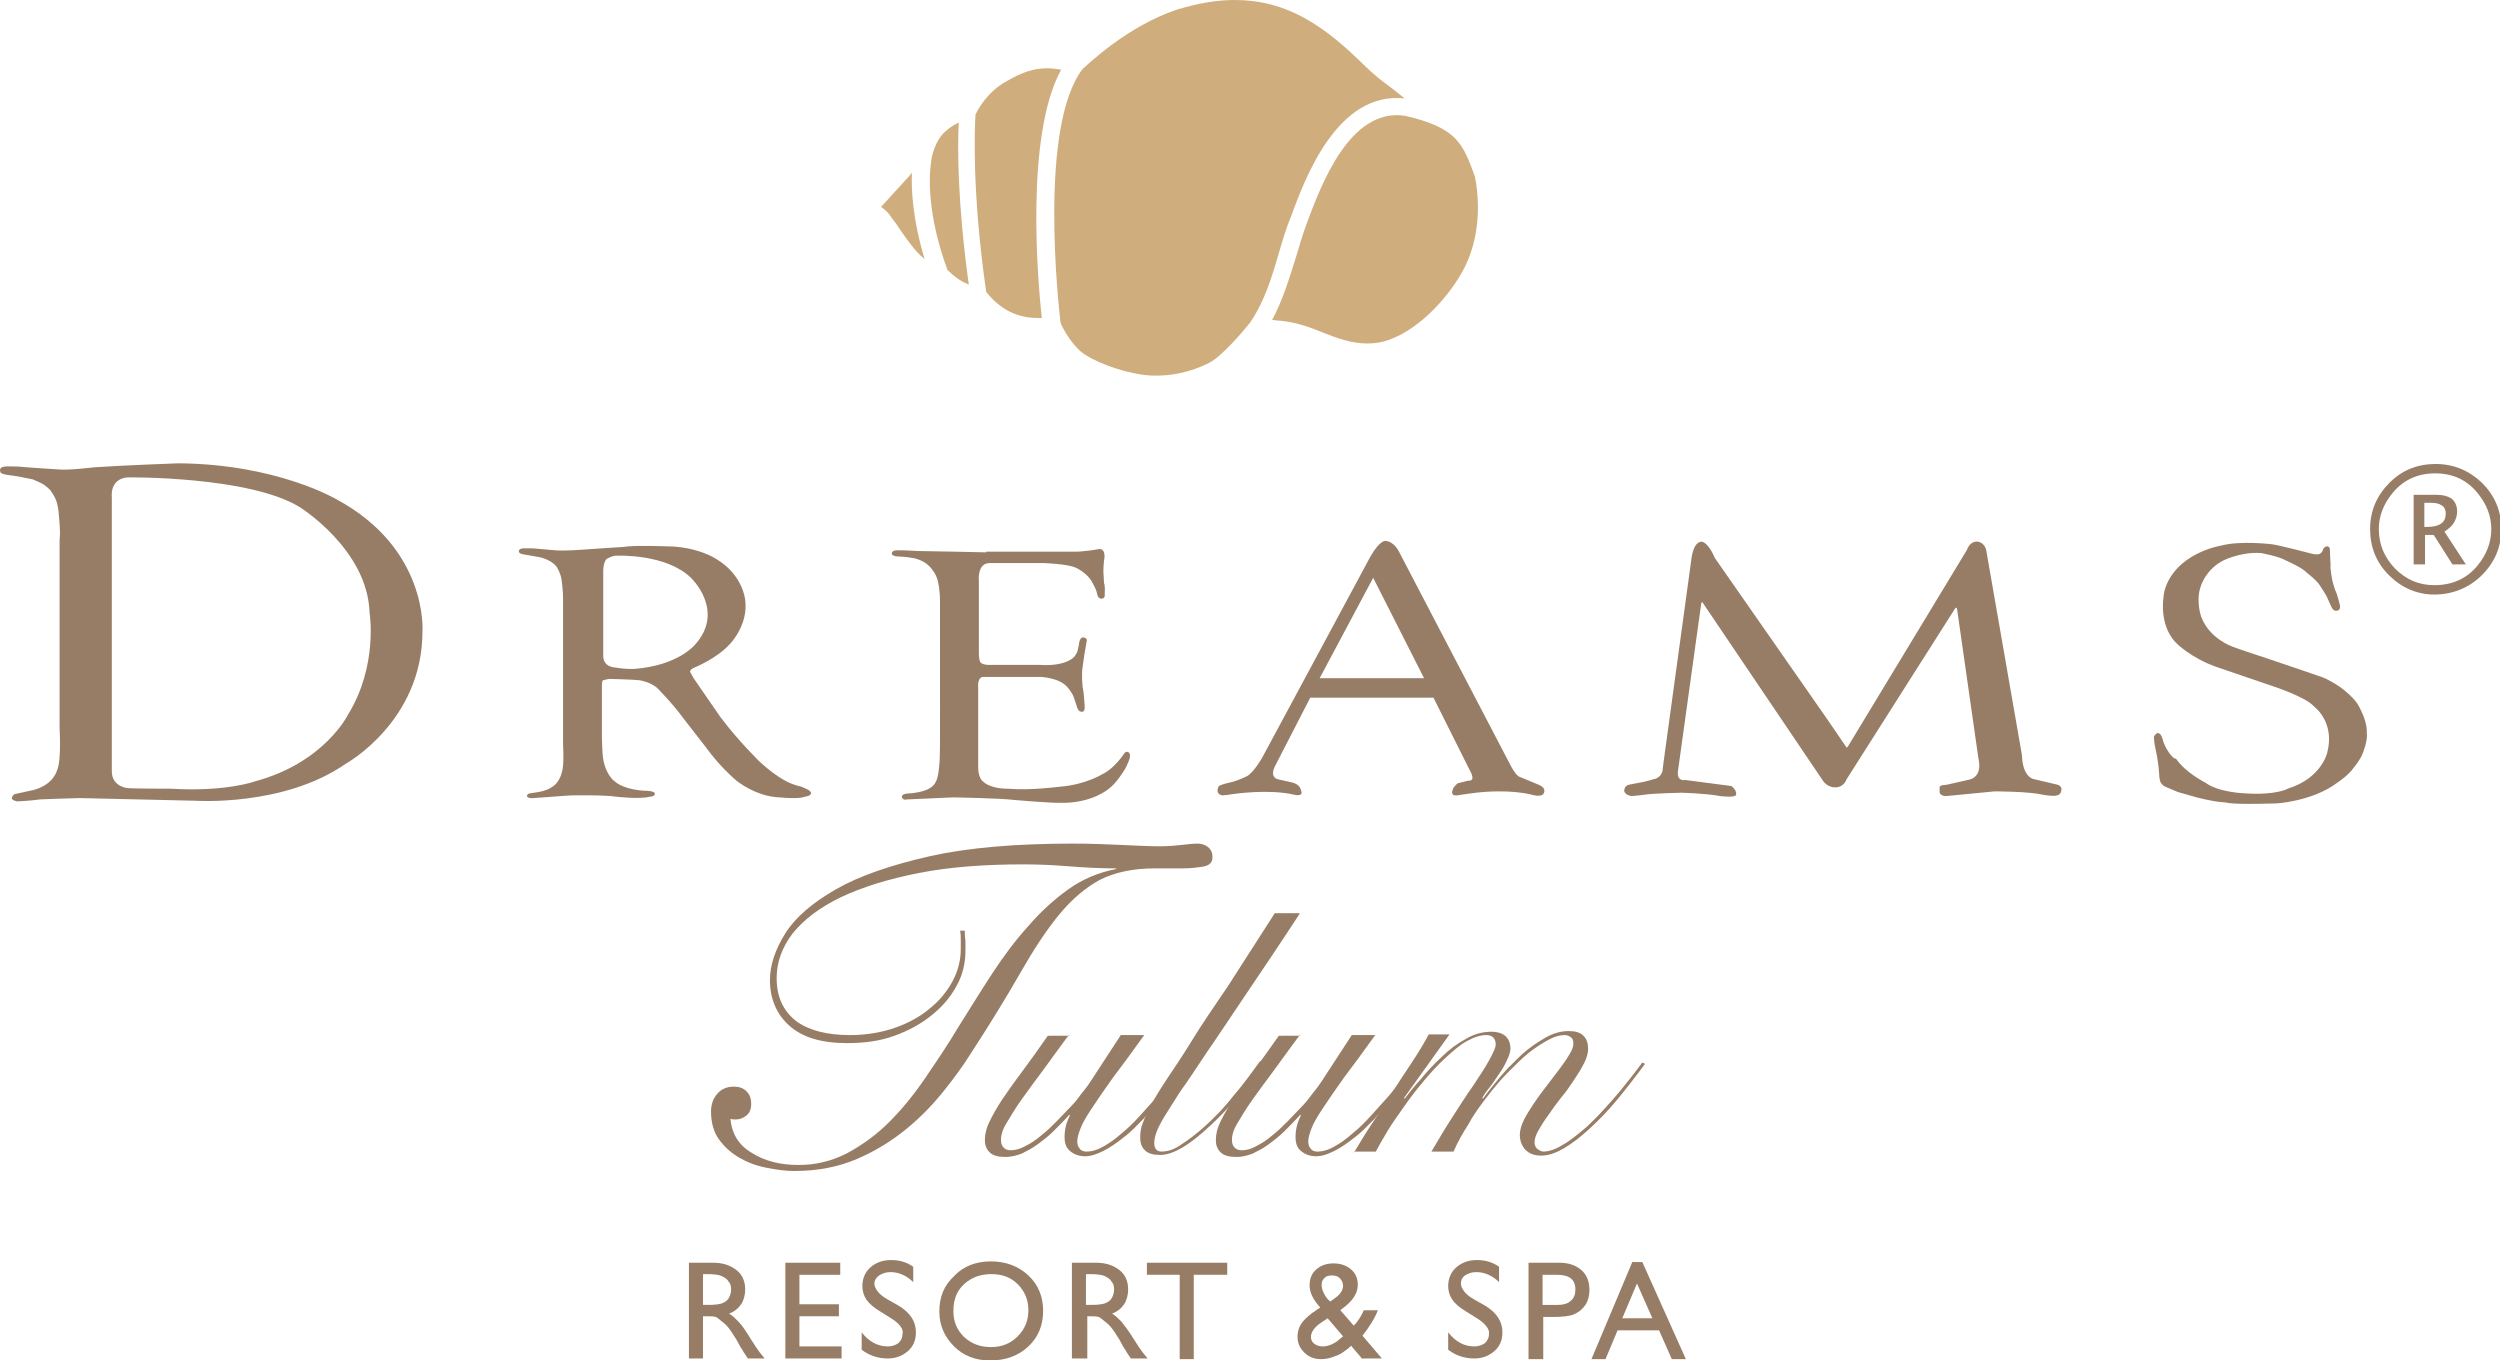 <?xml version="1.0" encoding="utf-8"?>
<!-- Generator: Adobe Illustrator 26.2.1, SVG Export Plug-In . SVG Version: 6.00 Build 0)  -->
<svg version="1.1" id="Logos" xmlns="http://www.w3.org/2000/svg" xmlns:xlink="http://www.w3.org/1999/xlink" x="0px" y="0px"
	 viewBox="0 0 373.4 203.2" style="enable-background:new 0 0 373.4 203.2;" xml:space="preserve">
<style type="text/css">
	.st0{fill:#977D65;}
	.st1{fill:#D0AD7C;}
</style>
<g>
	<path class="st0" d="M147.3,82.5c0,0-8.9-0.2-10.2-0.2c0,0-1.8-0.1-2-0.1c-0.2,0-0.9,0-0.9,0s-0.9-0.1-1,0.4c0,0-0.1,0.4,0.7,0.5
		c0,0,1.9,0.1,2.1,0.2c0,0,1.9,0.1,3.1,1.6c0,0,0.8,0.9,1,2c0,0,0.3,1.1,0.3,3V110c0,0,0,3.7-0.1,4.1c0,0-0.1,2.1-0.6,2.8
		c0,0-0.4,1-2.4,1.4c0,0-1,0.2-1.5,0.2c0,0-1.1,0-1.1,0.5c0,0,0.1,0.6,0.8,0.4l6.8-0.3c0,0,7,0.1,9.4,0.4c0,0,5.8,0.5,6.9,0.4
		c0,0,3.4,0.2,6.3-1.6c0,0,1.1-0.6,2-1.8c0,0,1.2-1.5,1.5-2.4c0,0,0.7-1.3,0.2-1.7c0,0-0.4-0.4-0.8,0.3c0,0-1.4,2.1-3.1,2.9
		c0,0-2.5,1.6-6.4,1.9c0,0-4.5,0.6-7.7,0.3c0,0-2.6,0.1-3.8-1.1c0,0-0.8-0.5-0.7-2.6v-11.4c0,0-0.2-1.7,0.9-1.6l8.4,0
		c0,0,2.8,0.1,4,1.5c0,0,0.8,0.9,1,1.6l0.4,1.2c0,0,0.2,1,0.8,0.9c0,0,0.5,0.1,0.4-0.9c0,0-0.1-2-0.3-2.8c0,0-0.2-1.9,0-3l0.3-2.1
		c0,0,0.3-1.6,0.3-1.7c0,0,0.2-0.5-0.5-0.6c0,0-0.4-0.1-0.6,0.7c0,0-0.2,1.6-0.5,1.8c0,0-0.2,0.7-1.6,1.2c0,0-1.4,0.6-3.9,0.4h-7.1
		c0,0-1.1,0.1-1.6-0.3c0,0-0.3-0.2-0.3-1.5l0-10.7c0,0-0.3-2.7,1.6-2.7l8.1,0c0,0,3.5,0.1,4.8,0.7c0,0,1.8,0.8,2.5,2.3
		c0,0,0.5,0.9,0.6,1.3c0,0,0.1,1.1,0.7,1c0,0,0.6,0.1,0.5-0.7c0,0,0.1-1.1-0.1-1.6c0,0-0.1-1.6-0.1-1.7c0,0,0-0.9,0.1-1.7
		c0,0,0.4-1.7-0.7-1.7c0,0-1.7,0.3-2.2,0.3c0,0-0.4,0.1-1.7,0.1H147.3"/>
	<path class="st0" d="M87,82.1c1.1-0.1,6-0.4,6-0.4c1.8-0.3,6.5-0.1,6.5-0.1c4.7,0,7.5,1.9,7.5,1.9c4,2.4,4.3,6.1,4.3,6.1
		c0.5,3.7-2.2,6.5-2.2,6.5c-2,2.3-5.6,3.7-5.6,3.7c-0.6,0.4-0.4,0.6-0.4,0.6l0.5,0.9l4,5.8c2.7,3.6,5.9,6.7,5.9,6.7
		c2.7,2.5,4.6,3.2,4.6,3.2c0.7,0.3,1.6,0.5,1.6,0.5l0.9,0.4c0.9,0.5,0.4,0.8,0.4,0.8c-0.1,0.2-0.8,0.3-0.8,0.3
		c-0.5,0.2-1.2,0.2-1.8,0.2c-1,0-1.9-0.1-1.9-0.1c-3.6-0.1-6.5-2.5-6.5-2.5c-2.6-2.2-4.5-4.9-4.5-4.9l-3.5-4.5
		c-1.5-2.1-3.9-4.5-3.9-4.5c-1.1-0.9-2.6-1.1-2.6-1.1c-0.7-0.1-4.4-0.2-4.4-0.2c-0.3,0-1,0.2-1,0.2c-0.2,0-0.2,0.7-0.2,0.7v7.9
		c0,0.5,0.1,2.3,0.1,2.3c0.2,3.1,1.8,4.2,1.8,4.2c1.5,1.3,4.4,1.4,4.4,1.4c1.6,0,1.6,0.4,1.6,0.4c0.1,0.5-0.8,0.5-0.8,0.5
		c-1.4,0.4-4.9,0-4.9,0c-1.8-0.3-6.9-0.2-6.9-0.2l-5.5,0.4c-0.9,0.1-1-0.3-1-0.3c0-0.3,0.4-0.4,0.4-0.4l1.3-0.2
		c1.2-0.2,1.8-0.6,1.8-0.6c1.4-0.7,1.7-2.3,1.7-2.3c0.4-1,0.2-4.2,0.2-4.2l0-21.9c0-1.1-0.2-2.5-0.2-2.5c-0.1-1.2-0.8-2.2-0.8-2.2
		c-0.9-1.1-2.6-1.4-2.6-1.4c-0.5-0.1-2.3-0.4-2.3-0.4c-0.8-0.1-0.7-0.5-0.7-0.5c0-0.4,0.7-0.4,0.7-0.4l1.4,0l3.4,0.3
		C84.4,82.3,87,82.1,87,82.1 M90.1,97.8c-0.1,1.9,1.8,1.9,1.8,1.9c1.7,0.3,2.9,0.2,2.9,0.2c6.5-0.5,9-3.6,9-3.6
		c4.6-5.1-0.6-10-0.6-10C99.5,82.7,92.3,83,92.3,83c-0.8-0.1-1.7,0.5-1.7,0.5c-0.6,0.6-0.5,2.2-0.5,2.2V97.8z"/>
	<path class="st0" d="M8.7,76l-0.2-0.9c-0.2-0.8-0.8-1.6-0.8-1.6c-0.2-0.5-1.3-1.2-1.3-1.2c-0.1-0.1-1.5-0.7-1.5-0.7l-1.5-0.3
		l-1.1-0.2l-1.4-0.2c0,0,0.6,0.1,0,0c-0.6-0.1-0.8-0.3-0.8-0.3c-0.4-0.9,0.6-0.9,0.6-0.9c0.2-0.1,2.2,0,2.2,0
		c0.8,0.1,5.6,0.4,5.6,0.4c1.6,0.2,5.5-0.3,5.5-0.3c4.4-0.3,12.6-0.6,12.6-0.6c14.8,0.1,23.7,5.4,23.7,5.4
		c13.7,7.4,12.8,19.7,12.8,19.7c0,13.5-11.5,19.8-11.5,19.8c-9.2,6.4-22.4,5.5-22.4,5.5l-17.3-0.4c-0.9,0-5.9,0.2-5.9,0.2
		c-1.4,0.2-3.4,0.3-3.4,0.3c-1.6-0.3-0.4-1.1-0.4-1.1l2.8-0.6c3-0.8,3.5-2.9,3.5-2.9c0.8-1.6,0.3-7.5,0.4-6.5V80.6
		C9.1,79.5,8.7,76,8.7,76 M16.7,115.2c0,2.3,2.3,2.5,2.3,2.5c0.5,0.1,6.5,0.1,6.5,0.1c8.3,0.5,12.6-1.1,12.6-1.1
		c10.4-2.8,13.9-10,13.9-10c4.5-7.3,3.2-15.2,3.2-15.2C54.9,82,44.7,75.7,44.7,75.7c-7.6-4.6-25.6-4.4-25.6-4.4
		c-2.8,0.2-2.4,3-2.4,3L16.7,115.2z"/>
	<path class="st0" d="M204.7,83.1c1.5-2.6,2.3-2.3,2.3-2.3c1.2,0.1,1.9,1.5,1.9,1.5l16.5,31.6c1,2,1.5,2.1,1.5,2.1l2.9,1.2
		c1.4,0.6,0.7,1.4,0.7,1.4c-0.4,0.5-1.7,0.1-1.7,0.1c-3.2-0.8-7.3-0.4-7.3-0.4c-0.6,0-3.9,0.5-3.9,0.5c-1.1,0.1-0.6-0.9-0.6-0.9
		c0.1-0.4,0.7-0.9,0.7-0.9l1.6-0.4c1.2,0.1,0.3-1.4,0.3-1.4l-5.5-11l-18.4,0l-5.3,10.3c-0.8,1.7,0.5,1.9,0.5,1.9l2.2,0.5
		c1.1,0.3,1.2,1.1,1.2,1.1c0.5,1.1-1,0.7-1,0.7c-3.8-0.9-9.1-0.1-9.1-0.1c-0.5,0.1-1.6,0.2-1.6,0.2c-1.2-0.2-0.6-1.3-0.6-1.3
		c0.1-0.3,1.6-0.6,1.6-0.6c1.4-0.3,2.7-1,2.7-1c1-0.6,2.2-2.7,2.2-2.7L204.7,83.1 M197.1,101.3h15.6l-7.6-15L197.1,101.3z"/>
	<path class="st0" d="M254.2,80.9c-1.4,0-1.6,2.8-1.6,2.8l-4.1,29.9l-0.2,1.6c-0.3,1.1-1.4,1.2-1.4,1.2c-0.2,0.1-1.5,0.4-1.5,0.4
		l-2.1,0.4c-0.8,0.2-0.7,1-0.7,1c0.2,0.6,1.1,0.7,1.1,0.7c0.3,0,1.9-0.2,1.9-0.2c1.1-0.2,5.5-0.3,5.5-0.3s3.8,0.1,5.8,0.5
		c0,0,2.3,0.3,2.4-0.2c0,0,0.2-0.6-0.7-1.3l-6.9-0.9c0,0-1.2,0.3-1.1-1.2l3.5-25.2c0,0,0.1-0.3,0.2-0.1l17.9,26.5
		c0,0,0.6,1.1,1.9,1.1c0,0,1.2,0.1,1.7-1.2L292,90.9c0,0,0.3-0.3,0.3,0l3.2,22.4c0,0,0.8,2.8-1.6,3.2l-3.1,0.7l-0.8,0.1
		c0,0-0.2,0.1-0.3,0.2l0,0.8c0,0,0,0.6,1,0.6l7.2-0.7c0,0,5.2,0,7.2,0.5c0,0,1.7,0.3,2.1,0.1c0,0,0.7,0,0.7-1c0,0,0-0.4-0.6-0.6
		l-3.4-0.8c0,0-1.8-0.1-1.9-3.6l-5.3-30.4c0,0-0.1-1.3-1.3-1.5c0,0-1.1-0.2-1.6,1.2L276,111.5c0,0-0.2,0.3-0.3,0l-2.8-4.1
		l-16.8-24.1C256.1,83.3,255.3,81.2,254.2,80.9"/>
</g>
<path class="st0" d="M102.9,203v-14.4h3.6c1.5,0,2.6,0.4,3.5,1.1c0.9,0.7,1.3,1.7,1.3,2.9c0,0.8-0.2,1.6-0.6,2.2
	c-0.4,0.6-1,1.1-1.8,1.4c0.5,0.3,0.9,0.7,1.4,1.2s1.1,1.4,1.9,2.7c0.5,0.8,0.9,1.4,1.2,1.8l0.8,1h-2.5l-0.6-0.9c0,0-0.1-0.1-0.1-0.2
	l-0.4-0.6l-0.6-1.1l-0.7-1.1c-0.4-0.6-0.8-1.1-1.2-1.4c-0.4-0.3-0.7-0.6-1-0.8c-0.3-0.2-0.8-0.2-1.4-0.2H105v6.3H102.9z
	 M105.6,190.3H105v4.6h0.8c1,0,1.8-0.1,2.2-0.3c0.4-0.2,0.7-0.4,0.9-0.8c0.2-0.4,0.3-0.8,0.3-1.2c0-0.5-0.1-0.9-0.4-1.2
	c-0.2-0.4-0.6-0.6-1-0.8S106.6,190.3,105.6,190.3z"/>
<path class="st0" d="M117.3,188.6h8.2v1.8h-6.1v4.4h5.9v1.8h-5.9v4.5h6.3v1.8h-8.4V188.6z"/>
<path class="st0" d="M133.1,196.9l-1.6-1c-1-0.6-1.7-1.2-2.1-1.8c-0.4-0.6-0.6-1.3-0.6-2c0-1.1,0.4-2.1,1.2-2.8
	c0.8-0.7,1.8-1.1,3.1-1.1c1.2,0,2.3,0.3,3.3,1v2.3c-1-1-2.2-1.5-3.4-1.5c-0.7,0-1.2,0.2-1.7,0.5c-0.4,0.3-0.7,0.7-0.7,1.2
	c0,0.4,0.2,0.8,0.5,1.2c0.3,0.4,0.8,0.8,1.5,1.2l1.6,0.9c1.8,1.1,2.6,2.4,2.6,4c0,1.2-0.4,2.1-1.2,2.8c-0.8,0.7-1.8,1.1-3,1.1
	c-1.4,0-2.7-0.4-3.9-1.3v-2.6c1.1,1.4,2.4,2.1,3.9,2.1c0.6,0,1.2-0.2,1.6-0.5c0.4-0.4,0.6-0.8,0.6-1.4
	C135,198.6,134.4,197.7,133.1,196.9z"/>
<path class="st0" d="M148,188.4c2.2,0,4.1,0.7,5.6,2.1c1.5,1.4,2.2,3.2,2.2,5.3s-0.7,3.9-2.2,5.3c-1.5,1.4-3.4,2.1-5.7,2.1
	c-2.2,0-4-0.7-5.4-2.1c-1.4-1.4-2.2-3.1-2.2-5.2c0-2.2,0.7-3.9,2.2-5.3C143.9,189.1,145.8,188.4,148,188.4z M148.1,190.3
	c-1.7,0-3,0.5-4.1,1.5c-1.1,1-1.6,2.3-1.6,4c0,1.6,0.5,2.8,1.6,3.9c1.1,1,2.4,1.5,4,1.5c1.6,0,2.9-0.5,4-1.6
	c1.1-1.1,1.6-2.4,1.6-3.9c0-1.5-0.5-2.8-1.6-3.9C151,190.8,149.7,190.3,148.1,190.3z"/>
<path class="st0" d="M160.1,203v-14.4h3.6c1.5,0,2.6,0.4,3.5,1.1c0.9,0.7,1.3,1.7,1.3,2.9c0,0.8-0.2,1.6-0.6,2.2
	c-0.4,0.6-1,1.1-1.8,1.4c0.5,0.3,0.9,0.7,1.4,1.2c0.4,0.5,1.1,1.4,1.9,2.7c0.5,0.8,0.9,1.4,1.2,1.8l0.8,1h-2.5l-0.6-0.9
	c0,0-0.1-0.1-0.1-0.2l-0.4-0.6l-0.6-1.1l-0.7-1.1c-0.4-0.6-0.8-1.1-1.2-1.4c-0.4-0.3-0.7-0.6-1-0.8c-0.3-0.2-0.8-0.2-1.4-0.2h-0.5
	v6.3H160.1z M162.8,190.3h-0.6v4.6h0.8c1,0,1.8-0.1,2.2-0.3c0.4-0.2,0.7-0.4,0.9-0.8c0.2-0.4,0.3-0.8,0.3-1.2c0-0.5-0.1-0.9-0.4-1.2
	c-0.2-0.4-0.6-0.6-1-0.8S163.8,190.3,162.8,190.3z"/>
<path class="st0" d="M171.3,188.6h12v1.8h-5V203h-2.1v-12.6h-4.9V188.6z"/>
<path class="st0" d="M203.5,203l-1.7-2c-0.1,0.1-0.4,0.4-0.7,0.6l0,0c-0.5,0.4-1.1,0.8-1.8,1c-0.7,0.3-1.4,0.4-2,0.4
	c-1,0-1.8-0.3-2.5-1c-0.7-0.7-1-1.4-1-2.4c0-0.7,0.2-1.3,0.5-1.8c0.3-0.5,0.9-1.1,1.7-1.7l0,0c0.5-0.3,0.8-0.6,1.2-0.8
	c-1.1-1.2-1.6-2.3-1.6-3.3c0-1,0.3-1.8,1-2.4c0.7-0.6,1.5-0.9,2.6-0.9c1,0,1.9,0.3,2.6,0.9s1,1.4,1,2.3c0,1.3-0.8,2.5-2.5,3.7
	l-0.1,0.1l2,2.3c0.6-0.6,1.1-1.4,1.5-2.3h2.1c-0.5,1.3-1.3,2.5-2.3,3.8l2.9,3.4H203.5z M200.1,200l0.5-0.4l-2.3-2.7l-0.9,0.6
	c-1.1,0.7-1.6,1.5-1.6,2.2c0,0.4,0.2,0.8,0.5,1c0.4,0.3,0.8,0.4,1.3,0.4c0.4,0,0.8-0.1,1.3-0.3C199.3,200.6,199.7,200.4,200.1,200z
	 M198.7,194.4l0.8-0.6c0.7-0.5,1.1-1.1,1.1-1.8c0-0.4-0.2-0.8-0.5-1.1c-0.3-0.3-0.7-0.4-1.2-0.4c-0.5,0-0.8,0.1-1.1,0.4
	c-0.3,0.3-0.4,0.6-0.4,1c0,0.4,0.1,0.8,0.3,1.2C198,193.7,198.3,194.1,198.7,194.4z"/>
<path class="st0" d="M220.6,196.9l-1.6-1c-1-0.6-1.7-1.2-2.1-1.8c-0.4-0.6-0.6-1.3-0.6-2c0-1.1,0.4-2.1,1.2-2.8
	c0.8-0.7,1.8-1.1,3.1-1.1c1.2,0,2.3,0.3,3.3,1v2.3c-1-1-2.2-1.5-3.4-1.5c-0.7,0-1.2,0.2-1.7,0.5c-0.4,0.3-0.6,0.7-0.6,1.2
	c0,0.4,0.2,0.8,0.5,1.2c0.3,0.4,0.8,0.8,1.5,1.2l1.6,0.9c1.8,1.1,2.6,2.4,2.6,4c0,1.2-0.4,2.1-1.2,2.8c-0.8,0.7-1.8,1.1-3,1.1
	c-1.4,0-2.7-0.4-3.9-1.3v-2.6c1.1,1.4,2.4,2.1,3.9,2.1c0.6,0,1.2-0.2,1.6-0.5c0.4-0.4,0.6-0.8,0.6-1.4
	C222.5,198.6,221.9,197.7,220.6,196.9z"/>
<path class="st0" d="M228.3,203v-14.4h4.6c1.4,0,2.5,0.4,3.3,1.1c0.8,0.7,1.2,1.7,1.2,3c0,0.8-0.2,1.6-0.6,2.2
	c-0.4,0.6-1,1.1-1.7,1.4c-0.7,0.3-1.8,0.4-3.1,0.4h-1.5v6.3H228.3z M232.5,190.4h-2.1v4.5h2.3c0.8,0,1.5-0.2,1.9-0.6
	c0.5-0.4,0.7-1,0.7-1.7C235.3,191.1,234.4,190.4,232.5,190.4z"/>
<path class="st0" d="M243.8,188.5h1.5l6.5,14.5h-2.1l-1.9-4.3h-6.2l-1.8,4.3h-2.1L243.8,188.5z M246.8,196.9l-2.3-5.2l-2.2,5.2
	H246.8z"/>
<path class="st0" d="M144.1,139.4c0,0.5,0.1,0.9,0.1,1.3s0,0.8,0,1.3c0,1.8-0.4,3.6-1.3,5.2c-0.9,1.7-2.1,3.1-3.7,4.4
	c-1.6,1.3-3.4,2.3-5.6,3.1c-2.2,0.8-4.5,1.1-7.1,1.1c-3.9,0-6.7-0.9-8.6-2.6c-1.9-1.7-2.9-4-2.9-6.8c0-2.3,0.8-4.6,2.3-7
	c1.5-2.4,4.1-4.6,7.6-6.6s8.2-3.6,13.9-4.9c5.8-1.3,12.9-1.9,21.5-1.9c2.6,0,5,0.1,7.2,0.2c2.2,0.1,4,0.2,5.6,0.2
	c1.4,0,2.5-0.1,3.4-0.2c0.9-0.1,1.7-0.2,2.4-0.2c0.6,0,1.1,0.2,1.5,0.5c0.5,0.4,0.7,0.9,0.7,1.5c0,0.4-0.1,0.8-0.4,1
	c-0.3,0.3-0.7,0.4-1.4,0.5c-0.7,0.1-1.5,0.2-2.6,0.2c-1.1,0-2.5,0-4.2,0c-3.3,0-6,0.6-8.2,1.7c-2.2,1.2-4.2,2.9-6.1,5.2
	c-1.9,2.3-3.8,5.2-5.8,8.7c-2,3.5-4.5,7.6-7.5,12.2c-1,1.6-2.3,3.4-3.9,5.4c-1.6,2-3.4,3.9-5.6,5.7c-2.2,1.8-4.6,3.3-7.4,4.5
	c-2.8,1.2-5.9,1.8-9.4,1.8c-1.3,0-2.7-0.2-4.2-0.5c-1.5-0.3-2.8-0.8-4-1.5c-1.2-0.7-2.2-1.6-3-2.7c-0.8-1.1-1.2-2.5-1.2-4.2
	c0-1,0.3-1.9,0.9-2.6c0.6-0.7,1.4-1.1,2.5-1.1c0.8,0,1.4,0.2,1.9,0.7c0.5,0.5,0.7,1.1,0.7,1.9c0,0.7-0.2,1.3-0.7,1.7
	c-0.5,0.4-1,0.6-1.6,0.6c-0.3,0-0.6,0-0.8-0.1c0.2,2.3,1.3,4,3.2,5.1c1.9,1.2,4.2,1.8,7,1.8c2.6,0,5-0.6,7.3-1.8
	c2.2-1.2,4.3-2.7,6.2-4.6c1.9-1.9,3.7-4.1,5.4-6.6c1.7-2.5,3.4-5,5-7.7c1.7-2.7,3.3-5.3,5-7.9c1.7-2.6,3.5-5,5.4-7.1
	c1.9-2.2,3.9-4,6-5.5c2.1-1.5,4.5-2.5,7.1-3v-0.1c-2.1,0-4.4-0.1-6.9-0.3c-2.5-0.2-4.8-0.3-6.9-0.3c-5.9,0-11.2,0.4-15.7,1.3
	c-4.6,0.9-8.4,2.1-11.6,3.6c-3.1,1.5-5.5,3.3-7.2,5.4c-1.6,2.1-2.4,4.3-2.4,6.7c0,2.8,1,4.9,2.9,6.4c1.9,1.4,4.6,2.1,8.1,2.1
	c2.4,0,4.7-0.4,6.7-1.1c2-0.7,3.8-1.7,5.2-2.9c1.5-1.2,2.6-2.6,3.4-4.1c0.8-1.5,1.2-3.1,1.2-4.8c0-0.5,0-0.9,0-1.3
	c0-0.5,0-0.9-0.1-1.4H144.1z"/>
<path class="st0" d="M159.7,154.5c-1.3,1.8-2.6,3.5-3.8,5.2c-1.2,1.6-2.3,3.1-3.3,4.5c-1,1.4-1.7,2.6-2.3,3.6s-0.8,1.8-0.8,2.4
	c0,0.5,0.1,0.9,0.4,1.2c0.3,0.3,0.6,0.4,1.1,0.4c0.6,0,1.4-0.2,2.1-0.6c0.8-0.4,1.6-0.9,2.4-1.6c0.8-0.6,1.6-1.4,2.4-2.2
	c0.8-0.8,1.5-1.6,2.2-2.3s1.2-1.5,1.7-2.1c0.5-0.6,0.9-1.2,1.1-1.5l4.5-6.9h3.5c-1.8,2.5-3.4,4.7-4.7,6.4c-1.3,1.8-2.3,3.3-3.1,4.5
	c-0.8,1.2-1.4,2.2-1.7,3c-0.3,0.8-0.5,1.4-0.5,2c0,0.4,0.1,0.8,0.4,1.1c0.2,0.3,0.6,0.4,1,0.4c0.7,0,1.5-0.2,2.4-0.7
	c0.9-0.5,1.8-1.1,2.8-2c1-0.8,1.9-1.7,2.8-2.7c0.9-1,1.8-2,2.7-3c0.8-1,1.6-1.9,2.3-2.8c0.7-0.9,1.2-1.6,1.6-2.1l0.5,0.2
	c-0.4,0.6-1,1.3-1.6,2.2c-0.7,0.9-1.5,1.9-2.3,2.9c-0.9,1-1.8,2-2.7,3.1c-1,1-1.9,2-3,2.8c-1,0.8-2,1.5-3,2c-1,0.5-1.9,0.8-2.7,0.8
	c-1,0-1.7-0.3-2.3-0.8c-0.6-0.5-0.8-1.2-0.8-2.1c0-0.7,0.1-1.3,0.3-2c0.2-0.6,0.4-1,0.5-1.2l-0.1-0.1c-0.7,0.8-1.5,1.6-2.3,2.4
	c-0.8,0.8-1.6,1.4-2.4,2c-0.8,0.6-1.6,1-2.4,1.4c-0.8,0.3-1.6,0.5-2.4,0.5c-1.1,0-1.9-0.2-2.4-0.7c-0.5-0.5-0.7-1.1-0.7-1.8
	c0-0.9,0.2-1.8,0.7-2.8c0.5-1,1.1-2.1,1.9-3.3c0.8-1.2,1.8-2.6,3-4.2s2.4-3.3,3.8-5.3H159.7z"/>
<path class="st0" d="M194.1,136.5c-3,4.6-5.7,8.6-8,12c-2.3,3.4-4.2,6.3-5.8,8.6c-1.6,2.4-2.9,4.4-4,5.9c-1,1.6-1.8,2.8-2.4,3.8
	c-0.6,1-1,1.8-1.2,2.4c-0.2,0.6-0.3,1.1-0.3,1.5c0,0.9,0.4,1.3,1.1,1.3c0.9,0,1.9-0.3,3-1.1c1.1-0.7,2.4-1.7,3.7-2.9
	c1.3-1.2,2.7-2.6,4-4.3c1.4-1.6,2.7-3.4,4-5.2l0.6,0.2c-1.2,1.7-2.5,3.4-3.9,5.1c-1.4,1.6-2.7,3-4,4.2c-1.7,1.6-3.1,2.7-4.3,3.4
	c-1.2,0.7-2.3,1.1-3.3,1.1c-1.1,0-1.8-0.2-2.3-0.7c-0.5-0.5-0.7-1.1-0.7-1.9c0-0.7,0.1-1.5,0.4-2.2c0.3-0.8,0.7-1.7,1.3-2.8
	c0.6-1.1,1.4-2.4,2.4-3.9c1-1.5,2.3-3.4,3.7-5.7s3.2-4.9,5.3-8c2-3.1,4.3-6.7,7-10.9H194.1z"/>
<path class="st0" d="M194.2,154.5c-1.3,1.8-2.6,3.5-3.8,5.2c-1.2,1.6-2.3,3.1-3.3,4.5c-1,1.4-1.7,2.6-2.3,3.6
	c-0.6,1-0.8,1.8-0.8,2.4c0,0.5,0.1,0.9,0.4,1.2c0.3,0.3,0.6,0.4,1.1,0.4c0.7,0,1.4-0.2,2.1-0.6c0.8-0.4,1.6-0.9,2.4-1.6
	c0.8-0.6,1.6-1.4,2.4-2.2c0.8-0.8,1.5-1.6,2.2-2.3s1.2-1.5,1.7-2.1c0.5-0.6,0.9-1.2,1.1-1.5l4.5-6.9h3.5c-1.8,2.5-3.4,4.7-4.7,6.4
	c-1.3,1.8-2.3,3.3-3.1,4.5c-0.8,1.2-1.4,2.2-1.7,3c-0.3,0.8-0.5,1.4-0.5,2c0,0.4,0.1,0.8,0.4,1.1c0.2,0.3,0.6,0.4,1,0.4
	c0.7,0,1.5-0.2,2.4-0.7c0.9-0.5,1.8-1.1,2.8-2c1-0.8,1.9-1.7,2.8-2.7c0.9-1,1.8-2,2.7-3c0.8-1,1.6-1.9,2.3-2.8
	c0.7-0.9,1.2-1.6,1.6-2.1l0.5,0.2c-0.4,0.6-1,1.3-1.6,2.2c-0.7,0.9-1.5,1.9-2.3,2.9c-0.9,1-1.8,2-2.7,3.1c-1,1-1.9,2-3,2.8
	c-1,0.8-2,1.5-3,2c-1,0.5-1.9,0.8-2.7,0.8c-1,0-1.7-0.3-2.3-0.8c-0.6-0.5-0.8-1.2-0.8-2.1c0-0.7,0.1-1.3,0.3-2
	c0.2-0.6,0.4-1,0.5-1.2l-0.1-0.1c-0.7,0.8-1.5,1.6-2.3,2.4c-0.8,0.8-1.6,1.4-2.4,2c-0.8,0.6-1.6,1-2.4,1.4c-0.8,0.3-1.6,0.5-2.4,0.5
	c-1.1,0-1.9-0.2-2.4-0.7c-0.5-0.5-0.7-1.1-0.7-1.8c0-0.9,0.2-1.8,0.7-2.8c0.5-1,1.1-2.1,1.9-3.3c0.8-1.2,1.8-2.6,3-4.2
	c1.1-1.5,2.4-3.3,3.8-5.3H194.2z"/>
<path class="st0" d="M202.2,172.2c0.8-1.3,1.6-2.7,2.6-4.2c1-1.5,2-3,3-4.6c1-1.6,2-3.1,3-4.6c1-1.5,1.9-3,2.6-4.3h3.1l-6.8,9.5
	l0.1,0.1c0.6-0.8,1.4-1.8,2.4-2.9c0.9-1.1,1.9-2.2,3.1-3.3c1.1-1.1,2.3-2,3.6-2.7c1.3-0.8,2.6-1.1,3.9-1.1c0.8,0,1.5,0.2,2,0.6
	c0.5,0.4,0.8,1.1,0.8,1.9c0,0.5-0.2,1.1-0.5,1.7c-0.3,0.7-0.7,1.4-1.2,2.1c-0.5,0.7-0.9,1.4-1.4,2c-0.5,0.6-0.9,1.2-1.1,1.6l0.1,0.1
	c0.7-1,1.6-2.1,2.6-3.3c1-1.2,2.1-2.2,3.2-3.3c1.1-1,2.3-1.8,3.5-2.5c1.2-0.7,2.4-1,3.5-1c1,0,1.7,0.2,2.2,0.7
	c0.5,0.5,0.7,1.1,0.7,2c0,0.6-0.2,1.3-0.6,2.1s-0.9,1.6-1.5,2.5c-0.6,0.9-1.2,1.8-1.9,2.6c-0.7,0.9-1.3,1.7-1.9,2.6
	c-0.6,0.8-1.1,1.6-1.5,2.3c-0.4,0.7-0.6,1.3-0.6,1.8c0,0.4,0.1,0.7,0.4,1c0.3,0.2,0.6,0.4,0.9,0.4c0.8,0,1.8-0.3,2.9-1
	c1.1-0.6,2.3-1.6,3.6-2.7c1.3-1.2,2.6-2.6,4-4.2c1.4-1.6,2.8-3.4,4.3-5.4l0.4,0.2c-1.4,1.9-2.8,3.7-4.2,5.4
	c-1.4,1.7-2.8,3.1-4.1,4.3c-1.3,1.2-2.6,2.2-3.8,2.9c-1.2,0.7-2.3,1.1-3.4,1.1c-1.1,0-1.8-0.3-2.4-0.9c-0.5-0.6-0.8-1.3-0.8-2.2
	c0-0.6,0.2-1.4,0.6-2.2c0.4-0.8,0.9-1.6,1.5-2.5c0.6-0.9,1.2-1.7,1.9-2.6c0.7-0.9,1.3-1.7,1.9-2.5c0.6-0.8,1.1-1.5,1.5-2.2
	c0.4-0.6,0.6-1.2,0.6-1.6c0-0.5-0.1-0.8-0.4-1c-0.3-0.2-0.6-0.3-0.9-0.3c-0.7,0-1.5,0.2-2.4,0.7c-0.9,0.5-1.9,1.1-2.9,1.9
	c-1,0.8-2,1.8-3.1,2.9c-1.1,1.1-2.1,2.3-3.1,3.6c-1,1.3-2,2.6-2.8,4.1c-0.9,1.4-1.7,2.8-2.3,4.2h-3.3c1-1.7,2-3.4,3.1-5.1
	c1.1-1.7,2.1-3.3,3.1-4.7c1-1.5,1.8-2.7,2.4-3.8c0.6-1.1,1-1.9,1-2.4c0-0.9-0.5-1.4-1.4-1.4c-0.9,0-1.8,0.3-2.9,0.9
	c-1.1,0.6-2.1,1.5-3.2,2.5c-1.1,1-2.2,2.2-3.2,3.4c-1.1,1.3-2.1,2.6-3,3.9c-0.9,1.3-1.8,2.5-2.5,3.7c-0.7,1.2-1.3,2.2-1.7,3H202.2z"
	/>
<path class="st0" d="M323,110.4c0,0-0.2-1-0.8-0.9c0,0-0.4,0.2-0.5,0.6l0.1,1l0.4,2l0.2,1.4l0.1,1.2c0,0,0,0.9,0.3,1.3
	c0,0,0.3,0.4,0.6,0.5l1.9,0.8l2.8,0.8c0,0,2.3,0.6,3.7,0.7c1.4,0.1,0.8,0.4,8.2,0.2c0,0,5.4-0.3,9.1-3.1c0,0,1.7-1.1,2.5-2.3
	c0,0,1-1.2,1.3-2.1c0,0,0.8-1.9,0.6-3.1c0,0,0.2-1.6-1.4-4.3c0,0-1.5-2.3-5.1-3.9c0,0-5.8-2-8.5-2.9c0,0-4.6-1.5-5-1.7
	c0,0-3.4-1.1-4.7-4.4c0,0-0.8-2.1-0.2-4.3c0,0,0.6-2.6,3.3-4.1c0,0,2.6-1.4,5.8-1.2c0,0,2.7,0.5,3.7,1.1c0,0,2.5,1.1,3.1,1.8
	c0,0,1.7,1.3,2.1,2.1c0,0,1,1.5,1.1,1.9l0.5,1.1c0,0,0.3,0.8,0.9,0.6c0,0,0.5,0,0.4-0.8c0,0-0.5-2-0.7-2.2c0,0-0.5-1.5-0.5-1.8
	c0,0-0.3-1.7-0.2-1.9l-0.1-2.1c0,0,0.1-0.8-0.4-0.8c0,0-0.4,0-0.6,0.4c0,0-0.2,0.9-1,0.8c0,0-0.5,0-1.1-0.2c0,0-4.2-1.1-5.5-1.3
	c0,0-4.7-0.6-7.7,0.2c0,0-6.8,1.1-8.4,6.7c0,0-1.2,4.8,1.7,7.8c0,0,2.1,2.2,6,3.6l8.5,2.9c0,0,4.9,1.6,6.1,3c0,0,3.2,2.3,2,6.9
	c0,0-0.8,3.8-5.9,5.4c0,0-1.7,1-6.3,0.7c0,0-4-0.1-6-1.6c0,0-3-1.5-4.4-3.6C324.6,113.5,323.3,111.7,323,110.4z"/>
<path class="st0" d="M363.6,88.8c-2.6,0-4.9-1-6.8-2.9c-1.9-1.9-2.8-4.2-2.8-6.9c0-2.7,1-5,2.9-6.9c1.9-1.9,4.2-2.8,6.9-2.8
	c2.7,0,5,1,6.9,2.8c1.9,1.9,2.9,4.2,2.9,6.9c0,2.7-1,5-2.9,6.9S366.3,88.8,363.6,88.8z M363.6,87.4c2.7,0,4.9-1,6.5-3
	c1.3-1.6,2-3.4,2-5.4c0-1.9-0.7-3.7-2-5.3c-1.6-2-3.7-3-6.4-3c-2.6,0-4.8,1-6.4,3c-1.3,1.6-2,3.4-2,5.3c0,2.3,0.8,4.2,2.4,5.9
	C359.4,86.6,361.3,87.4,363.6,87.4z M360.5,84.4V73.9h3.3c1.1,0,1.8,0.2,2.4,0.6c0.5,0.4,0.8,1.1,0.8,1.9c0,0.6-0.2,1.2-0.5,1.7
	c-0.3,0.5-0.8,0.9-1.4,1.3l3.2,4.9h-2l-2.8-4.4h-1.3v4.4H360.5z M362.1,78.7h0.5c0.9,0,1.6-0.2,2-0.5c0.5-0.3,0.7-0.9,0.7-1.5
	c0-0.5-0.2-1-0.6-1.2c-0.4-0.3-0.9-0.4-1.7-0.4h-0.9V78.7z"/>
<g>
	<path class="st1" d="M135.8,26.3c-1.4,1.5-2.8,3.1-4.2,4.6c0.6,0.4,1.1,0.9,1.5,1.5c0.3,0.5,0.8,1,1.2,1.7c1.1,1.6,2.5,3.6,3.7,4.5
		c0,0,0.1,0.1,0.1,0.1c-1.8-6-2-10.4-1.9-12.9C136.1,26,135.9,26.1,135.8,26.3"/>
	<path class="st1" d="M139.1,23.9c0,0,0,0.1,0,0.1l0,0c0,0.1-1.3,6.2,2.4,16.3c1.3,1.3,2.4,1.9,3.2,2.2c-1.7-12.2-1.7-20.7-1.5-24.2
		c-0.4,0.2-1,0.5-1.6,1C139.5,20.8,139.1,23.9,139.1,23.9"/>
	<path class="st1" d="M155,47.5c0.2,0,0.4,0,0.6,0c-0.6-5.6-2.5-27.3,2.9-37.1c-0.7-0.1-1.4-0.2-2.1-0.2c-1.9,0-3.6,0.5-6,1.9
		c-3,1.6-4.4,4.4-4.7,5c-0.1,1.5-0.6,11.3,1.6,26.5C149.9,46.9,152.9,47.5,155,47.5"/>
	<path class="st1" d="M197.4,49.6c2.3,0.9,4.4,1.7,6.8,1.7c0.9,0,1.7-0.1,2.5-0.3c4.7-1.3,9.3-6.1,11.7-10.4
		c2.2-3.9,2.9-9.1,1.9-14.2c-1.8-5-2.7-7.3-10.4-9.1c-8.3-1.3-12.6,10.4-14.7,16c-0.6,1.6-1.1,3.3-1.6,5c-1,3.2-2,6.5-3.6,9.5
		c0.4,0,0.8,0.1,1.2,0.1C193.4,48.1,195.5,48.8,197.4,49.6"/>
	<path class="st1" d="M162.1,53c2.2,1.4,6.4,2.9,9.9,3.1c2.9,0.1,5.8-0.5,8.6-1.9c1.8-0.9,5-4.6,6.1-6c2.2-3.2,3.3-6.9,4.4-10.7
		c0.5-1.7,1-3.4,1.7-5.1c2.1-5.7,6.9-18.8,17-17.7c-0.3-0.2-0.6-0.5-1-0.8c-0.6-0.5-1.3-1-2.1-1.6c-1.2-0.9-2.4-2-3.6-3.2
		c-2.1-2-4.6-4.3-7.9-6.2c-3.5-2-7-2.9-10.8-2.9c-2.7,0-5.5,0.5-8.5,1.4c-7.6,2.5-13.6,8.4-14.2,8.9c-6.6,8.6-3.6,35.3-3.3,37.9
		C158.7,49,160.2,51.8,162.1,53"/>
</g>
</svg>
